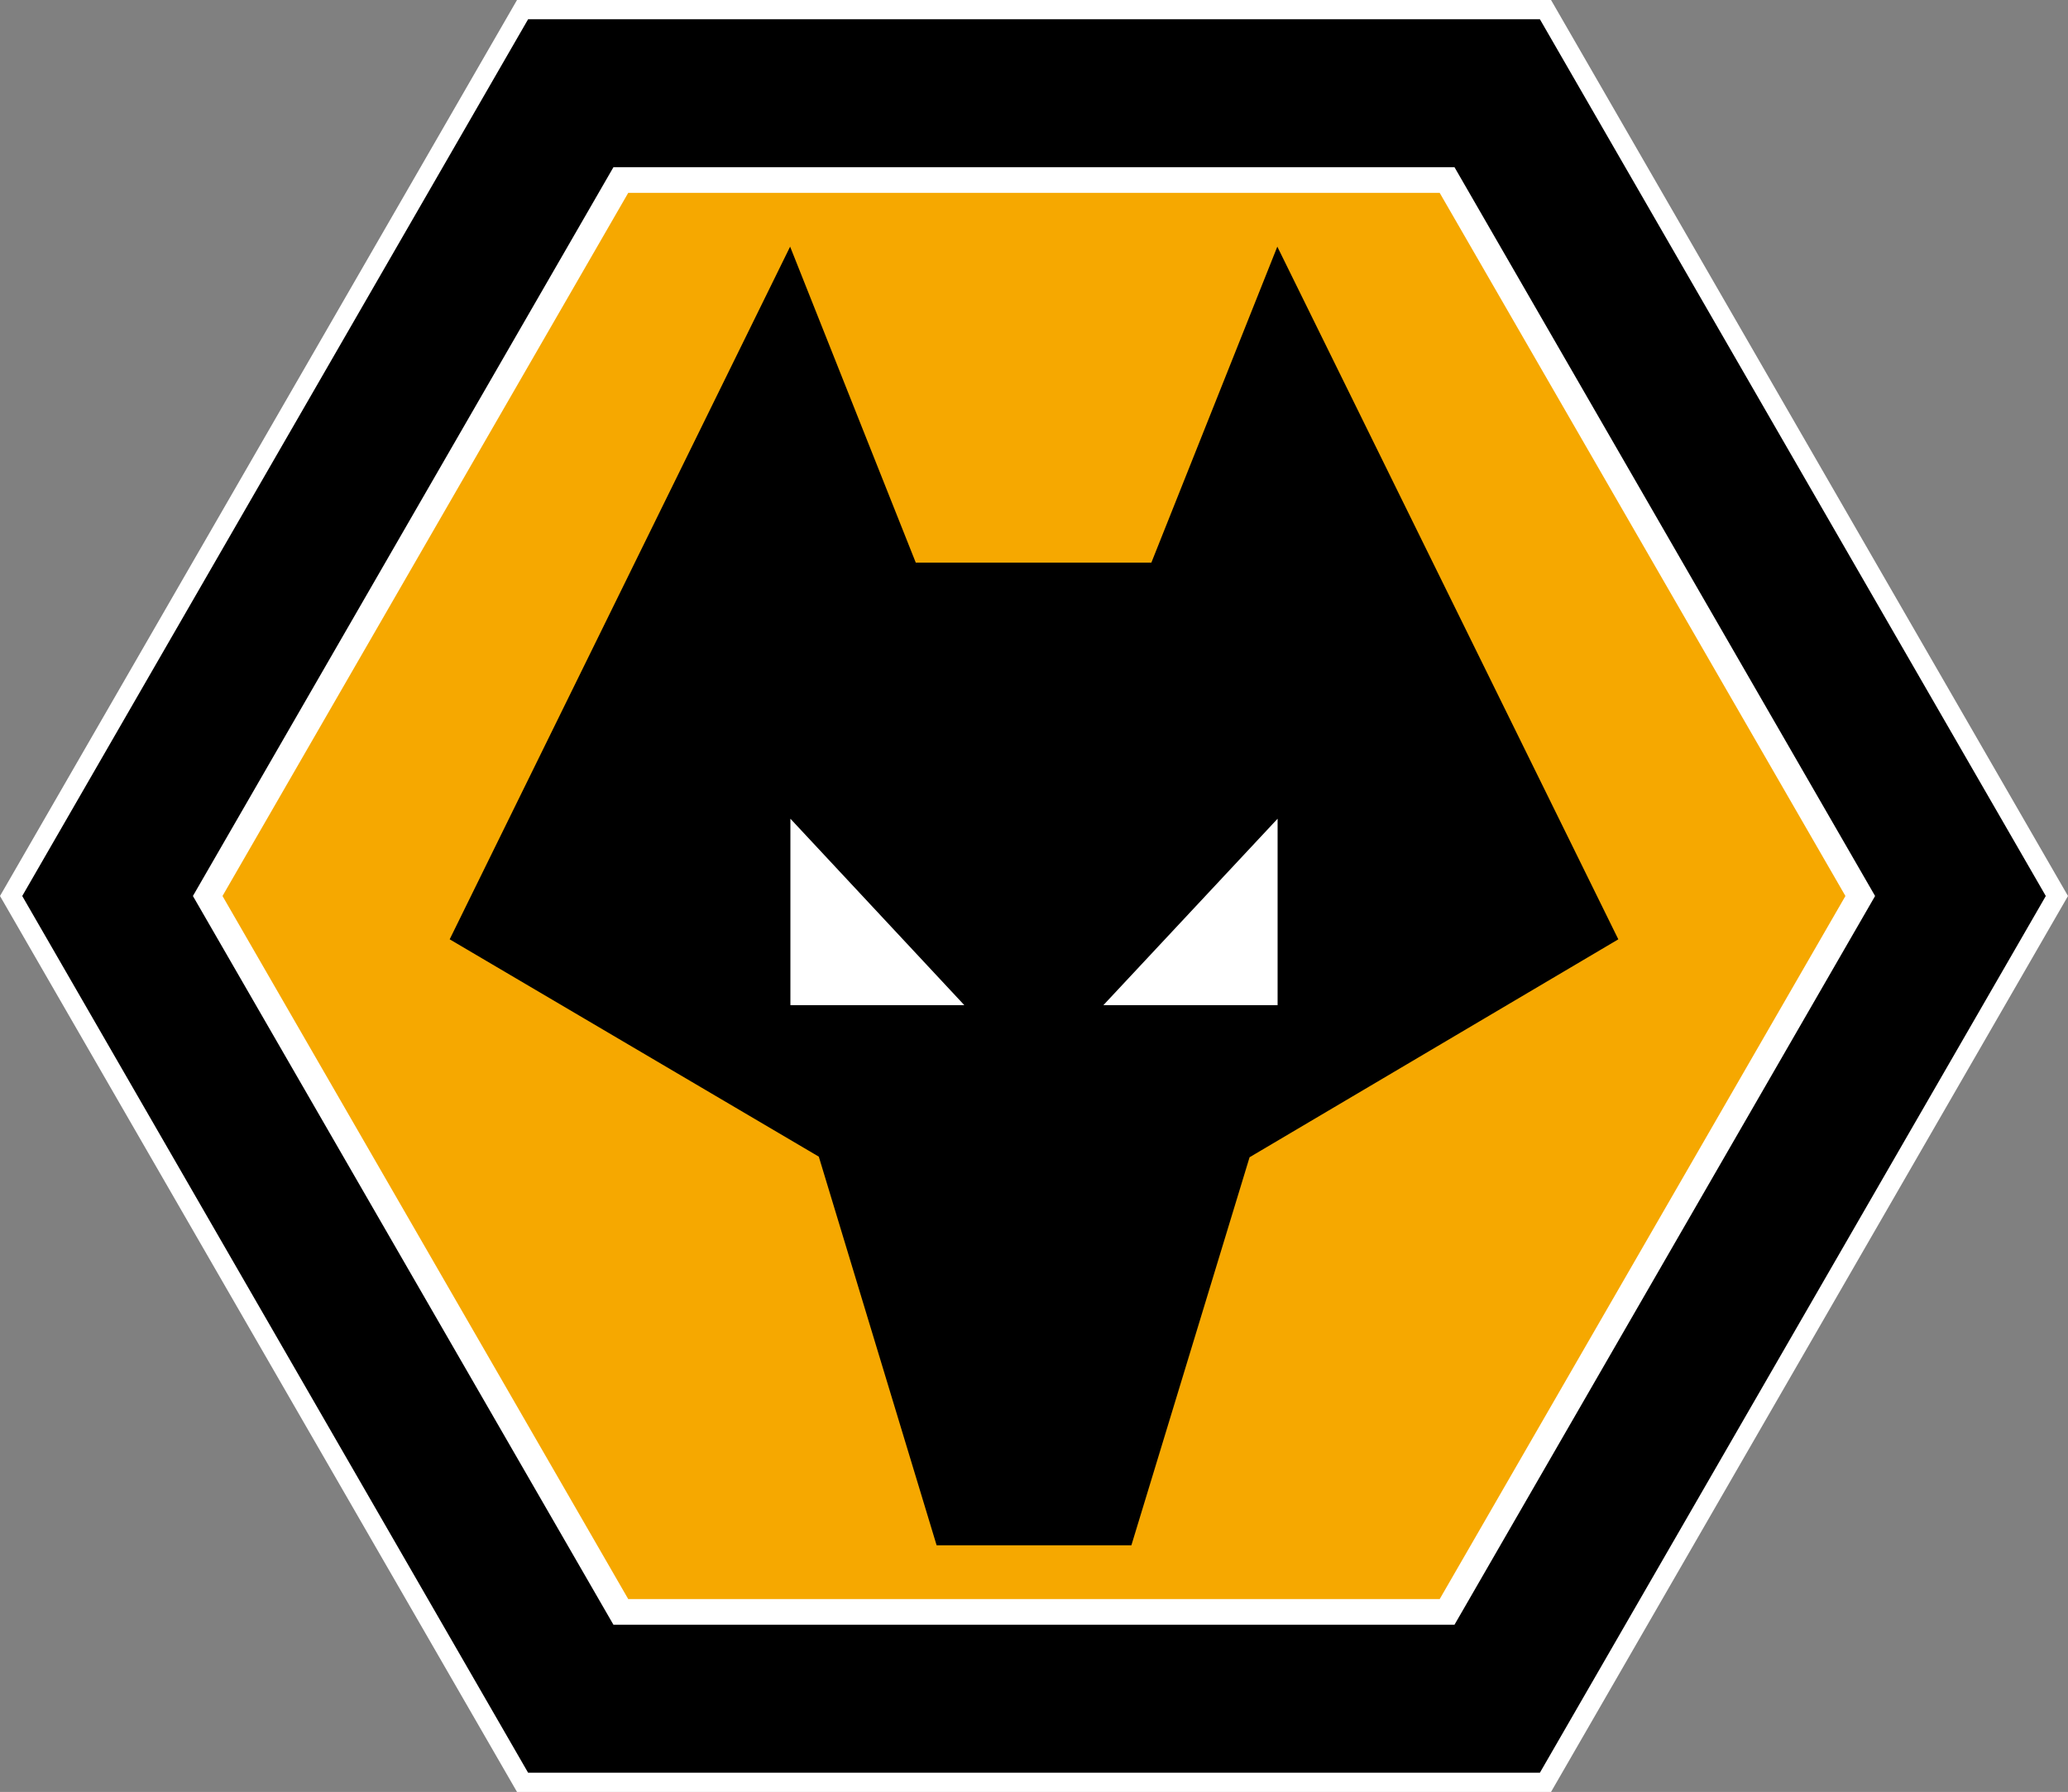 <?xml version="1.0" encoding="utf-8"?>
<!-- Generator: Adobe Illustrator 13.0.0, SVG Export Plug-In . SVG Version: 6.00 Build 14948)  -->
<!DOCTYPE svg PUBLIC "-//W3C//DTD SVG 1.0//EN" "http://www.w3.org/TR/2001/REC-SVG-20010904/DTD/svg10.dtd">
<svg version="1.0" id="Ebene_1" xmlns="http://www.w3.org/2000/svg" xmlns:xlink="http://www.w3.org/1999/xlink" x="0px" y="0px"
	 width="396.2px" height="343.254px" viewBox="0 0 396.2 343.254" enable-background="new 0 0 396.2 343.254" xml:space="preserve">
<rect x="0" y="0" width="396.2" height="343.254" fill="#808080" stroke="none"/>
<polygon fill="#FFFFFF" points="99.052,0 0,171.634 99.052,343.254 297.156,343.254 396.2,171.634 297.156,0 "/>
<path d="M295.023,3.688c1.048,1.814,95.877,166.139,96.926,167.947c-1.048,1.808-95.877,166.125-96.926,167.939H101.178
	C100.136,337.759,5.3,173.442,4.259,171.634C5.3,169.827,100.136,5.502,101.178,3.688H295.023z"/>
<polygon fill="#FFFFFF" points="117.525,32.029 36.96,171.634 117.525,311.225 278.661,311.225 359.24,171.634 278.661,32.029 "/>
<path fill="#F6A800" d="M275.827,36.946c1.381,2.393,76.357,132.303,77.731,134.688c-1.374,2.394-76.35,132.281-77.731,134.675
	H120.359c-1.374-2.394-76.35-132.281-77.73-134.675c1.381-2.386,76.356-132.295,77.73-134.688H275.827z"/>
<polygon points="175.452,107.782 220.582,107.782 244.716,47.245 310.047,179.931 239.401,221.677 216.757,296.01 179.443,296.01 
	156.871,221.562 86.153,179.931 151.376,47.245 "/>
<polygon fill="#FFFFFF" points="244.77,156.831 244.77,192.54 211.396,192.54 "/>
<polygon fill="#FFFFFF" points="151.43,192.54 151.43,156.831 184.747,192.54 "/>
</svg>
